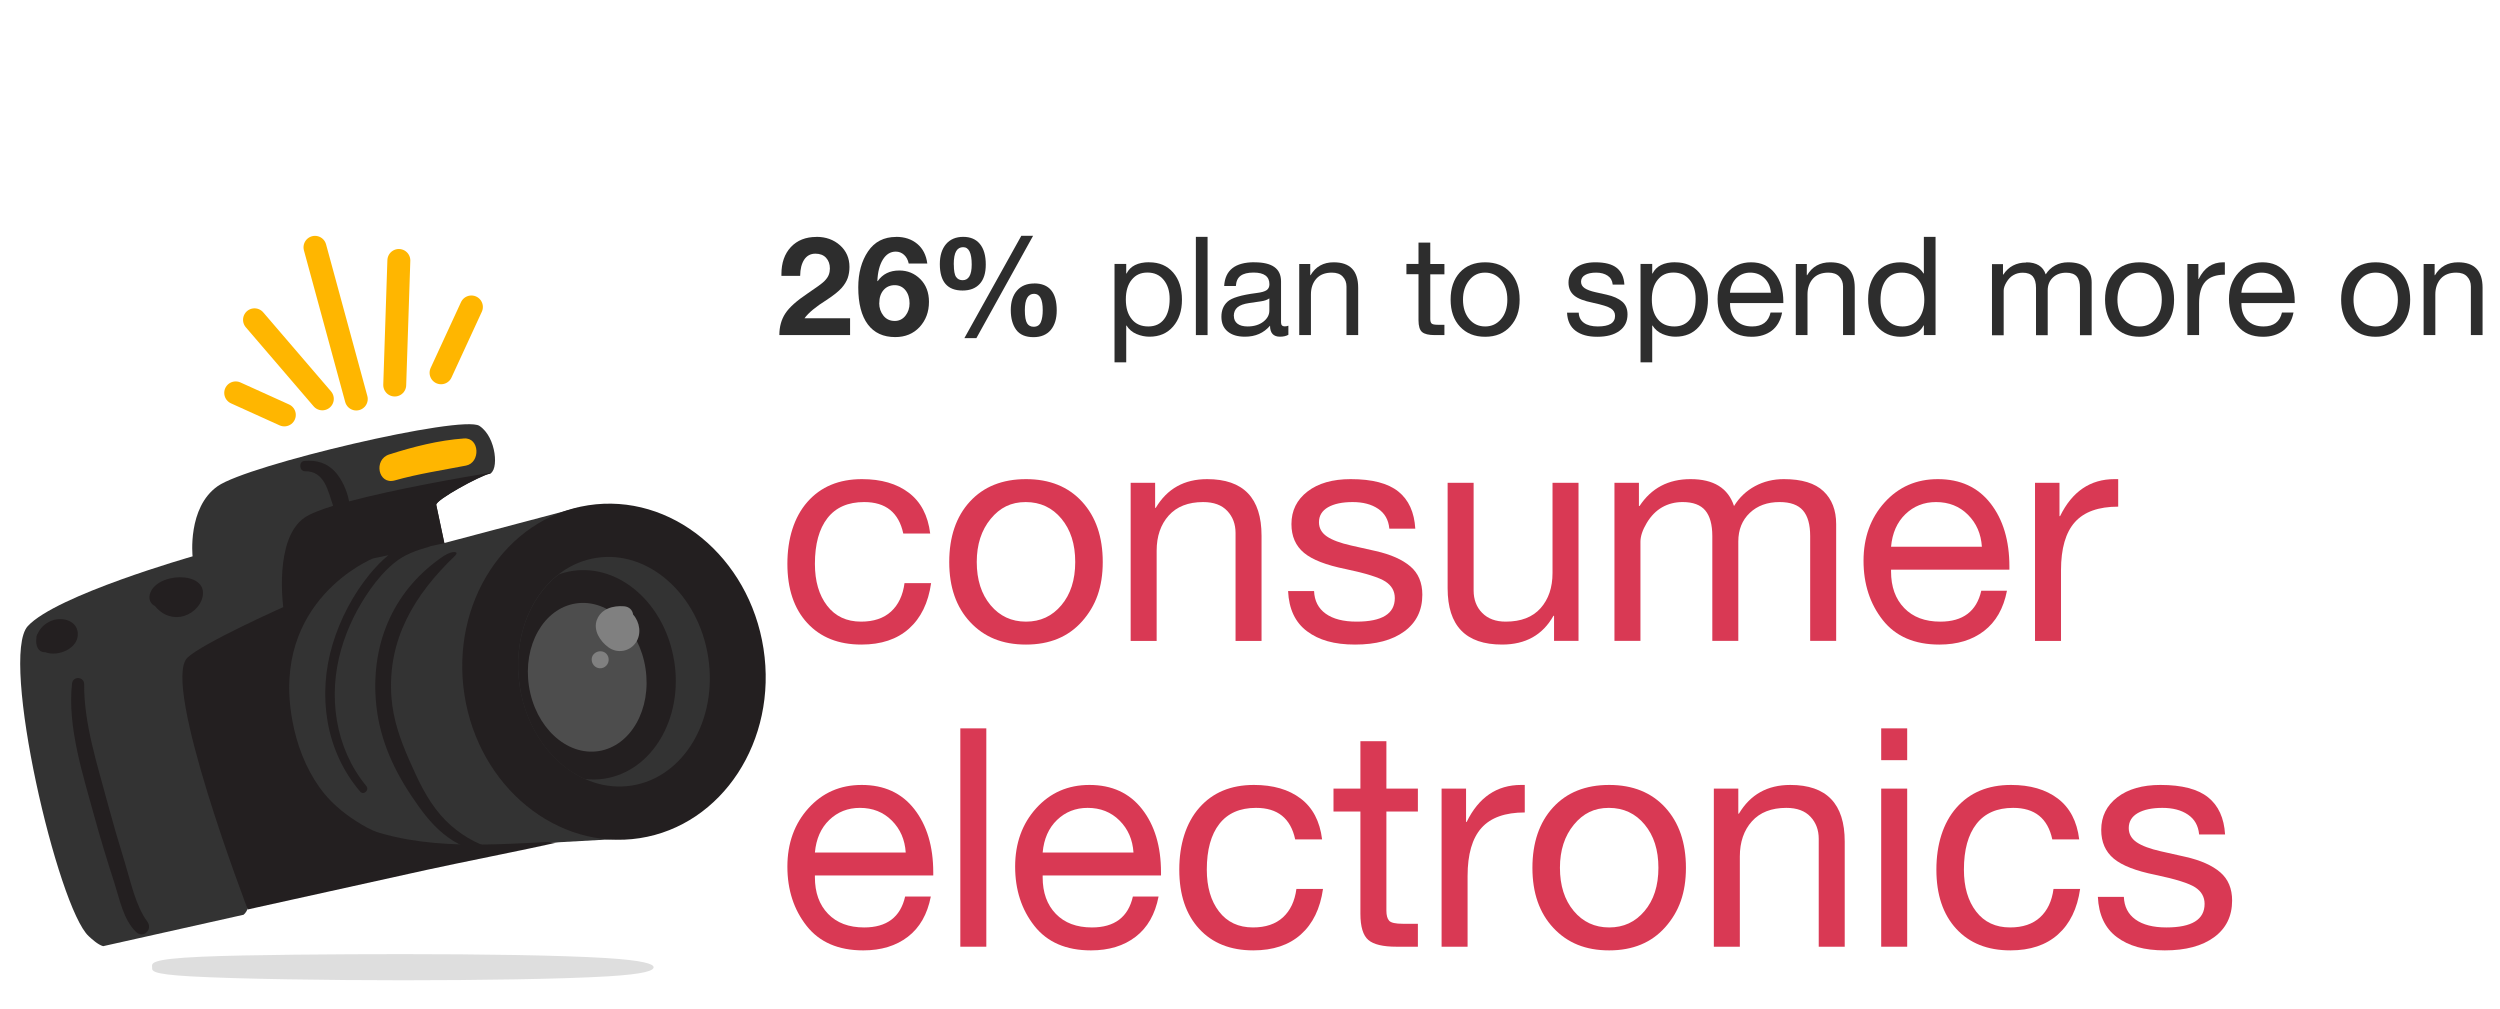 <?xml version="1.0" encoding="UTF-8"?><svg id="_ëÎÓÈ_1" xmlns="http://www.w3.org/2000/svg" xmlns:xlink="http://www.w3.org/1999/xlink" viewBox="0 0 327 132"><defs><style>.cls-1,.cls-2{fill:none;}.cls-2{stroke:#ffb600;stroke-linecap:round;stroke-miterlimit:10;stroke-width:3px;}.cls-3{clip-path:url(#clippath);}.cls-4{fill:#fff;}.cls-5{fill:#ffb600;}.cls-6{fill:#333;}.cls-7{fill:#d93954;}.cls-8{fill:#dedede;}.cls-9{fill:#231f20;}.cls-10{fill:gray;}.cls-11{fill:#2d2d2d;}.cls-12{fill:#4d4d4d;}.cls-13{clip-path:url(#clippath-1);}</style><clipPath id="clippath"><circle class="cls-7" cx="-232.77" cy="-114.46" r="146.92"/></clipPath><clipPath id="clippath-1"><circle class="cls-1" cx="-232.77" cy="-114.46" r="146.92"/></clipPath></defs><path class="cls-6" d="m58.11,71.03s-.92-4.37-1.06-5c-.13-.62,5.72-3.82,6.97-4.08,1.25-.26.95-4.77-1.32-6.25-2.27-1.48-30.25,5.09-34.23,7.89-3.98,2.8-3.28,9.18-3.28,9.18,0,0-17.85,5.08-21.56,9.13-3.71,4.05,3.93,36.85,7.98,40.56.45.41,1.19,1.1,1.88,1.3l18.37-4.11c1.11-.9,1.07-4.14,1.07-4.14l17.49-4.08,31.55-1.76-6.42-43.26-17.44,4.62Z"/><ellipse class="cls-9" cx="80.3" cy="87.87" rx="19.79" ry="22.03" transform="translate(-12.49 13.31) rotate(-8.8)"/><ellipse class="cls-6" cx="80.3" cy="87.87" rx="12.47" ry="15.07" transform="translate(-12.49 13.31) rotate(-8.8)"/><path class="cls-9" d="m88.19,86.52c-1.16-7.5-7.13-12.8-13.34-11.84-.62.1-1.21.25-1.78.46-3.88,3.01-6.02,8.64-5.09,14.65.87,5.65,4.23,10.16,8.46,12.09.86.11,1.74.11,2.62-.03,6.21-.96,10.3-7.82,9.14-15.32Z"/><ellipse class="cls-12" cx="76.8" cy="88.59" rx="7.71" ry="9.77" transform="translate(-12.64 12.79) rotate(-8.8)"/><path class="cls-9" d="m45.65,65.56c-.24-1.39-.95-2.87-1.76-3.79-1.09-1.23-2.5-1.62-4.09-1.48-.76.07-.67,1.36.1,1.35,2.55-.03,2.99,2.54,3.67,4.52-1.71.53-3.05,1.06-3.77,1.57-3.98,2.8-2.75,11.68-2.75,11.68,0,0-10.6,4.73-12.54,6.62-3.46,3.37,7.9,32.93,7.9,32.93.43-.1.86-.19,1.29-.29,3.2-.71,6.39-1.41,9.59-2.12,4.16-.92,8.32-1.84,12.48-2.76,3.56-.79,13.66-2.8,17.21-3.61-.36.08-.77-.02-1.13-.04-.53-.03-1.1.05-1.63.07-1.1.05-2.19.1-3.29.15-2.19.09-4.38.14-6.58.09-2.34-.06-4.69-.25-6.99-.65-1.25-.22-2.49-.5-3.71-.86-1.09-.32-2.05-.89-3.01-1.5-1.88-1.19-3.59-2.66-4.87-4.48-1.84-2.6-2.97-5.64-3.54-8.76-2.86-15.72,10.54-21.15,10.54-21.15l2.02-.43c-.93.77-1.75,1.66-2.45,2.5-2.17,2.67-3.84,5.84-4.83,9.13-2,6.63-.97,13.95,3.6,19.29.45.53,1.24-.19.8-.73-4.1-4.99-5.05-11.8-3.27-17.92.81-2.81,2.13-5.46,3.82-7.84.87-1.23,1.87-2.39,3.03-3.36,1.46-1.21,2.93-1.68,4.71-2.2.04-.01.06-.03.09-.05l1.84-.39s-.92-4.37-1.06-5,5.72-3.82,6.97-4.08c.11-.02.2-.09.29-.17-4.01.66-12.65,2.17-18.66,3.78Z"/><path class="cls-9" d="m19.58,77.81c-.16.69.2,1.23.69,1.46.79,1,1.98,1.6,3.3,1.41,1.38-.2,2.67-1.29,2.94-2.68.65-3.41-6.23-3.18-6.93-.2Z"/><path class="cls-9" d="m7.04,81.09c-.91.26-1.73.92-2.1,1.77-.1.13-.17.31-.18.53,0,.03,0,.05,0,.08-.05.32-.04.66.06,1.01.18.61.65.86,1.1.83,1.65.65,4.45-.49,4.25-2.56-.15-1.53-1.85-2.02-3.14-1.66Z"/><path class="cls-9" d="m19.28,120.56c-1.57-2.12-2.19-5.3-2.97-7.81-.79-2.54-1.53-5.09-2.22-7.65-1.31-4.93-3.13-10.45-3.08-15.59.01-1.03-1.48-1.12-1.59-.1-.62,5.67,1.42,11.89,2.9,17.31.81,2.96,1.71,5.89,2.65,8.8.7,2.16,1.15,4.74,2.82,6.38.93.92,2.24-.32,1.48-1.35Z"/><path class="cls-9" d="m58.13,72.66c-6.5,4.32-9.54,11.2-8.98,18.83.34,4.67,2.09,8.77,4.67,12.62,1.19,1.78,2.47,3.55,4.14,4.92.83.68,1.77,1.3,2.77,1.69.44.17.94.28,1.42.33.28.03.57.02.85-.04.13-.03.62-.27.71-.24-2.32-.83-4.42-2.26-6.04-4.12-1.85-2.12-3.03-4.7-4.15-7.25-1.17-2.66-2.1-5.28-2.32-8.2-.55-7.57,3.02-13.42,8.28-18.47.73-.7-.41-.68-1.33-.07Z"/><path class="cls-5" d="m60.69,57.35c-3.34.24-6.6,1.08-9.78,2.09-2.09.67-1.46,4.01.72,3.4,3.08-.87,6.19-1.33,9.32-1.94,1.93-.38,1.8-3.7-.26-3.55Z"/><path class="cls-10" d="m78.08,81.07c.54-1.46,2.14-1.88,3.54-1.77.73.06,1.12.54,1.19,1.08.88.99,1.13,2.55.35,3.68-.82,1.19-2.43,1.45-3.59.6-1.09-.8-2-2.21-1.5-3.59Z"/><path class="cls-10" d="m77.39,86.24c0-.74.8-1.21,1.46-1.01.44.13.73.53.76.97.06.66-.49,1.25-1.16,1.21-.62-.03-1.07-.57-1.06-1.18Z"/><line class="cls-2" x1="57.69" y1="48.76" x2="61.66" y2="40.15"/><line class="cls-2" x1="51.63" y1="50.36" x2="52.17" y2="34.07"/><line class="cls-2" x1="46.6" y1="52.19" x2="41.2" y2="32.35"/><line class="cls-2" x1="42.16" y1="52.17" x2="33.29" y2="41.83"/><line class="cls-2" x1="37.19" y1="54.27" x2="30.83" y2="51.39"/><circle class="cls-7" cx="-232.77" cy="-114.46" r="146.92"/><g class="cls-3"><rect class="cls-7" x="-492.46" y="-42.53" width="635.96" height="93.01"/></g><g class="cls-13"><rect class="cls-4" x="-492.46" y="-45.53" width="635.96" height="93.01"/></g><path class="cls-11" d="m106.79,30.98c1.24,0,2.26.37,3.09,1.11.82.74,1.23,1.68,1.23,2.83,0,.53-.08,1.01-.23,1.45-.16.44-.42.87-.8,1.3-.38.43-1.04.96-1.97,1.57-1.4.88-2.36,1.67-2.88,2.39h5.96v2.2h-9.25c0-1.09.26-2.04.78-2.83.52-.8,1.5-1.67,2.92-2.62,1.14-.76,1.86-1.29,2.16-1.58.3-.3.5-.58.6-.85.1-.26.15-.54.15-.83,0-.58-.17-1.04-.5-1.4s-.8-.54-1.39-.54c-.64,0-1.12.26-1.47.78-.34.52-.52,1.22-.53,2.12h-2.45v-.23c0-1.47.41-2.65,1.24-3.54.83-.88,1.94-1.32,3.33-1.32Z"/><path class="cls-11" d="m117.21,30.98c1.12,0,2.04.31,2.77.92.73.61,1.17,1.47,1.31,2.57h-2.43c-.1-.48-.3-.86-.61-1.14-.31-.28-.67-.42-1.08-.42-.7,0-1.26.35-1.69,1.04-.43.7-.67,1.62-.72,2.79l.04.04c.65-.94,1.59-1.4,2.83-1.4,1.08,0,2,.38,2.75,1.13s1.13,1.75,1.13,2.97c0,1.31-.41,2.4-1.22,3.29-.82.88-1.88,1.32-3.19,1.32-1.56,0-2.76-.55-3.59-1.66s-1.25-2.73-1.25-4.85c0-1.87.43-3.44,1.28-4.7.85-1.26,2.08-1.89,3.67-1.89Zm-2.21,8.66c0,.65.19,1.2.56,1.66.37.46.86.68,1.48.68.56,0,1.03-.23,1.39-.68.36-.46.54-1,.54-1.62,0-.7-.18-1.27-.53-1.71-.35-.44-.83-.67-1.41-.67s-1.1.21-1.47.65c-.37.43-.55,1-.55,1.69Z"/><path class="cls-11" d="m125.98,30.98c.95,0,1.68.31,2.19.93.51.62.77,1.51.77,2.69,0,1.11-.26,1.95-.79,2.53-.53.58-1.28.87-2.25.87-1.98,0-2.97-1.15-2.97-3.46,0-1.1.27-1.97.81-2.61.54-.63,1.29-.95,2.25-.95Zm-1.22,3.62c0,.8.1,1.35.3,1.63.2.28.48.42.85.42.79,0,1.19-.68,1.19-2.05,0-1.51-.37-2.27-1.12-2.27-.4,0-.7.17-.91.52-.21.35-.32.93-.32,1.75Zm10.37-3.76l-7.42,13.39h-1.57l7.45-13.39h1.53Zm.14,6.23c1.97,0,2.95,1.18,2.95,3.53,0,1.08-.26,1.93-.78,2.56-.52.62-1.28.94-2.26.94-1.03,0-1.79-.32-2.26-.96-.47-.64-.71-1.5-.71-2.58s.27-1.93.81-2.55c.54-.62,1.29-.93,2.25-.93Zm-1.22,3.49c0,.84.1,1.41.29,1.72.19.31.48.46.86.46.46,0,.77-.2.94-.6.17-.4.25-.93.25-1.57,0-1.43-.38-2.14-1.13-2.14-.8,0-1.21.71-1.21,2.14Z"/><path class="cls-11" d="m150.32,34.31c1.32,0,2.36.45,3.13,1.34.77.89,1.15,2.08,1.15,3.55s-.39,2.62-1.16,3.51c-.77.89-1.8,1.33-3.09,1.33-.58,0-1.14-.12-1.69-.35s-.99-.6-1.31-1.11h-.04v4.81h-1.53v-12.87h1.53v1.26h.04c.49-.98,1.48-1.48,2.97-1.48Zm-3.06,4.86c0,1.08.25,1.94.77,2.57.51.64,1.23.96,2.17.96.89,0,1.58-.32,2.06-.95.49-.63.73-1.52.73-2.66,0-1.02-.26-1.85-.78-2.48-.52-.64-1.23-.96-2.12-.96s-1.55.31-2.06.94c-.51.62-.77,1.48-.77,2.57Z"/><path class="cls-11" d="m157.95,30.98v12.85h-1.53v-12.85h1.53Z"/><path class="cls-11" d="m164.09,34.31c2.32,0,3.47.83,3.47,2.5v5.36c0,.35.16.52.49.52.16,0,.31-.03.47-.09v1.19c-.3.17-.67.25-1.1.25-.86,0-1.3-.48-1.3-1.44-.82.96-1.91,1.44-3.28,1.44-.96,0-1.71-.22-2.26-.68-.55-.45-.82-1.09-.82-1.93s.27-1.49.81-1.98,1.79-.87,3.76-1.12c.67-.08,1.12-.21,1.36-.39s.35-.43.35-.76c0-1.02-.69-1.53-2.07-1.53-.76,0-1.32.14-1.7.42-.38.28-.58.73-.62,1.34h-1.53c.12-2.08,1.44-3.11,3.96-3.11Zm-2.7,7.02c0,.43.16.77.47,1.01.31.24.76.36,1.33.36.83,0,1.51-.21,2.04-.61.53-.41.8-.89.8-1.46v-1.6c-.28.19-.64.32-1.08.38l-1.57.23c-.68.1-1.19.28-1.51.55s-.49.65-.49,1.14Z"/><path class="cls-11" d="m174.45,34.31c2.14,0,3.2,1.11,3.2,3.33v6.19h-1.53v-6.35c0-.52-.16-.95-.49-1.3-.32-.35-.8-.52-1.42-.52-.88,0-1.55.26-2.03.79-.47.53-.71,1.22-.71,2.07v5.31h-1.53v-9.3h1.44v1.47h.04c.67-1.13,1.68-1.69,3.02-1.69Z"/><path class="cls-11" d="m187.08,31.74v2.79h1.85v1.35h-1.85v5.83c0,.28.05.47.16.59.11.12.38.18.81.18h.88v1.35h-1.26c-.79,0-1.34-.13-1.66-.4-.31-.26-.47-.78-.47-1.55v-6.01h-1.58v-1.35h1.58v-2.79h1.53Z"/><path class="cls-11" d="m194.26,34.31c1.39,0,2.49.44,3.3,1.33.81.89,1.21,2.07,1.21,3.55s-.4,2.58-1.21,3.49c-.81.91-1.91,1.37-3.3,1.37s-2.46-.44-3.29-1.32c-.82-.88-1.23-2.06-1.23-3.54s.4-2.67,1.21-3.56c.81-.88,1.91-1.32,3.3-1.32Zm-2.9,4.88c0,1.04.27,1.89.81,2.54s1.24.97,2.09.97,1.53-.32,2.08-.96c.55-.64.82-1.49.82-2.55s-.27-1.89-.81-2.55c-.54-.65-1.24-.98-2.11-.98s-1.52.33-2.06.99-.82,1.51-.82,2.54Z"/><path class="cls-11" d="m208.67,34.31c1.26,0,2.19.24,2.8.73.61.49.94,1.21,1,2.19h-1.53v-.02c-.05-.5-.27-.89-.66-1.15-.39-.26-.89-.4-1.5-.4s-1.1.1-1.45.31c-.35.2-.53.5-.53.88,0,.35.16.63.47.84.31.21.79.39,1.42.53l1.44.32c.9.2,1.58.51,2.05.91s.7.96.7,1.67c0,.92-.35,1.64-1.06,2.16-.71.52-1.67.77-2.9.77s-2.13-.26-2.83-.78-1.07-1.31-1.12-2.37h1.53c.02.58.25,1.02.68,1.33.43.31,1.04.47,1.82.47,1.5,0,2.25-.46,2.25-1.39,0-.41-.18-.73-.55-.97-.37-.24-1.15-.48-2.35-.74-1.14-.23-1.96-.54-2.45-.95s-.74-.97-.74-1.69c0-.79.32-1.43.95-1.92s1.48-.73,2.55-.73Z"/><path class="cls-11" d="m219.12,34.31c1.32,0,2.36.45,3.13,1.34.77.89,1.15,2.08,1.15,3.55s-.39,2.62-1.16,3.51c-.77.89-1.8,1.33-3.09,1.33-.58,0-1.14-.12-1.69-.35s-.99-.6-1.31-1.11h-.04v4.81h-1.53v-12.87h1.53v1.26h.04c.49-.98,1.48-1.48,2.97-1.48Zm-3.06,4.86c0,1.08.25,1.94.77,2.57.51.64,1.23.96,2.17.96.89,0,1.58-.32,2.06-.95.49-.63.73-1.52.73-2.66,0-1.02-.26-1.85-.78-2.48-.52-.64-1.23-.96-2.12-.96s-1.55.31-2.06.94c-.51.62-.77,1.48-.77,2.57Z"/><path class="cls-11" d="m229.04,34.31c1.32,0,2.35.47,3.1,1.42s1.12,2.19,1.12,3.73v.18h-6.97v.11c0,.9.26,1.62.77,2.15.52.53,1.22.8,2.12.8,1.33,0,2.14-.61,2.41-1.82h1.51c-.2,1.04-.65,1.83-1.35,2.37-.7.53-1.57.8-2.63.8-1.46,0-2.57-.48-3.33-1.44-.76-.96-1.13-2.12-1.13-3.49s.41-2.53,1.24-3.44c.83-.91,1.87-1.37,3.13-1.37Zm2.59,3.98c-.05-.76-.32-1.38-.82-1.88s-1.12-.75-1.88-.75c-.71,0-1.31.24-1.8.71-.49.47-.77,1.11-.85,1.92h5.35Z"/><path class="cls-11" d="m239.4,34.31c2.14,0,3.2,1.11,3.2,3.33v6.19h-1.53v-6.35c0-.52-.16-.95-.49-1.3-.32-.35-.8-.52-1.42-.52-.88,0-1.55.26-2.03.79-.47.53-.71,1.22-.71,2.07v5.31h-1.53v-9.3h1.44v1.47h.04c.67-1.13,1.68-1.69,3.02-1.69Z"/><path class="cls-11" d="m253.17,30.98v12.85h-1.53v-1.26h-.04c-.24.48-.62.85-1.14,1.1-.52.25-1.13.38-1.83.38-1.28,0-2.32-.45-3.1-1.35-.79-.9-1.18-2.08-1.18-3.55s.38-2.64,1.14-3.52c.76-.88,1.79-1.32,3.09-1.32.61,0,1.2.12,1.75.38.56.25.98.61,1.27,1.08h.04v-4.79h1.53Zm-7.2,8.28c0,1.02.26,1.85.79,2.48.53.64,1.22.96,2.09.96s1.57-.32,2.08-.96c.51-.64.77-1.49.77-2.55s-.25-1.91-.77-2.56c-.51-.65-1.24-.97-2.19-.97-.89,0-1.57.32-2.05.96-.48.64-.72,1.52-.72,2.64Z"/><path class="cls-11" d="m265.02,34.31c1.36,0,2.21.53,2.56,1.58.31-.5.72-.89,1.23-1.17s1.08-.41,1.7-.41c1.06,0,1.83.24,2.33.71s.75,1.12.75,1.94v6.88h-1.53v-6.17c0-.67-.14-1.17-.42-1.5s-.74-.5-1.38-.5c-.72,0-1.3.21-1.75.64-.45.43-.67.99-.67,1.68v5.85h-1.53v-6.17c0-.67-.14-1.17-.41-1.5-.28-.33-.72-.5-1.33-.5-.44,0-.85.1-1.21.31-.36.2-.66.51-.91.93-.25.41-.37.78-.37,1.11v5.83h-1.53v-9.3h1.44v1.37h.04c.7-1.06,1.7-1.58,3.01-1.58Z"/><path class="cls-11" d="m279.86,34.31c1.39,0,2.49.44,3.3,1.33.81.89,1.21,2.07,1.21,3.55s-.4,2.58-1.21,3.49c-.81.91-1.91,1.37-3.3,1.37s-2.46-.44-3.29-1.32c-.82-.88-1.23-2.06-1.23-3.54s.4-2.67,1.21-3.56c.81-.88,1.91-1.32,3.3-1.32Zm-2.9,4.88c0,1.04.27,1.89.81,2.54s1.24.97,2.09.97,1.53-.32,2.08-.96c.55-.64.82-1.49.82-2.55s-.27-1.89-.81-2.55c-.54-.65-1.24-.98-2.11-.98s-1.52.33-2.06.99-.82,1.51-.82,2.54Z"/><path class="cls-11" d="m291.01,34.31v1.62c-1.15,0-2,.3-2.55.91-.55.61-.82,1.55-.82,2.83v4.16h-1.53v-9.3h1.44v1.96h.04c.71-1.45,1.78-2.18,3.2-2.18h.22Z"/><path class="cls-11" d="m295.93,34.31c1.32,0,2.35.47,3.1,1.42s1.12,2.19,1.12,3.73v.18h-6.97v.11c0,.9.26,1.62.77,2.15.52.53,1.22.8,2.12.8,1.33,0,2.14-.61,2.41-1.82h1.51c-.2,1.04-.65,1.83-1.35,2.37-.7.53-1.57.8-2.63.8-1.46,0-2.57-.48-3.33-1.44-.76-.96-1.13-2.12-1.13-3.49s.41-2.53,1.24-3.44c.83-.91,1.87-1.37,3.13-1.37Zm2.59,3.98c-.05-.76-.32-1.38-.82-1.88s-1.12-.75-1.88-.75c-.71,0-1.31.24-1.8.71-.49.47-.77,1.11-.85,1.92h5.35Z"/><path class="cls-11" d="m310.74,34.31c1.39,0,2.49.44,3.3,1.33.81.89,1.21,2.07,1.21,3.55s-.4,2.58-1.21,3.49c-.81.91-1.91,1.37-3.3,1.37s-2.46-.44-3.29-1.32c-.82-.88-1.23-2.06-1.23-3.54s.4-2.67,1.21-3.56c.81-.88,1.91-1.32,3.3-1.32Zm-2.9,4.88c0,1.04.27,1.89.81,2.54s1.24.97,2.09.97,1.53-.32,2.08-.96c.55-.64.82-1.49.82-2.55s-.27-1.89-.81-2.55c-.54-.65-1.24-.98-2.11-.98s-1.52.33-2.06.99-.82,1.51-.82,2.54Z"/><path class="cls-11" d="m321.52,34.31c2.14,0,3.2,1.11,3.2,3.33v6.19h-1.53v-6.35c0-.52-.16-.95-.49-1.3-.32-.35-.8-.52-1.42-.52-.88,0-1.55.26-2.03.79-.47.53-.71,1.22-.71,2.07v5.31h-1.53v-9.3h1.44v1.47h.04c.67-1.13,1.68-1.69,3.02-1.69Z"/><path class="cls-7" d="m112.75,62.67c2.51,0,4.55.59,6.12,1.78,1.57,1.19,2.51,2.97,2.8,5.34h-3.52c-.59-2.75-2.29-4.12-5.12-4.12-2.11,0-3.71.7-4.8,2.1-1.09,1.4-1.64,3.39-1.64,5.98,0,2.27.53,4.09,1.6,5.48s2.55,2.08,4.44,2.08c1.65,0,2.96-.44,3.92-1.32.96-.88,1.55-2.12,1.76-3.72h3.48c-.37,2.59-1.34,4.57-2.9,5.96-1.56,1.39-3.63,2.08-6.22,2.08-2.99,0-5.35-.94-7.08-2.82-1.73-1.88-2.6-4.46-2.6-7.74s.87-6.11,2.62-8.1c1.75-1.99,4.13-2.98,7.14-2.98Z"/><path class="cls-7" d="m134.2,62.67c3.09,0,5.54.99,7.34,2.96,1.8,1.97,2.7,4.6,2.7,7.88s-.9,5.73-2.7,7.76c-1.8,2.03-4.25,3.04-7.34,3.04s-5.47-.98-7.3-2.94c-1.83-1.96-2.74-4.58-2.74-7.86s.9-5.94,2.7-7.9c1.8-1.96,4.25-2.94,7.34-2.94Zm-6.44,10.84c0,2.32.6,4.2,1.8,5.64s2.75,2.16,4.64,2.16,3.41-.71,4.62-2.14c1.21-1.43,1.82-3.31,1.82-5.66s-.6-4.21-1.8-5.66c-1.2-1.45-2.76-2.18-4.68-2.18s-3.37.73-4.58,2.2c-1.21,1.47-1.82,3.35-1.82,5.64Z"/><path class="cls-7" d="m157.89,62.67c4.75,0,7.12,2.47,7.12,7.4v13.76h-3.4v-14.12c0-1.15-.36-2.11-1.08-2.88s-1.77-1.16-3.16-1.16c-1.95,0-3.45.59-4.5,1.76-1.05,1.17-1.58,2.71-1.58,4.6v11.8h-3.4v-20.68h3.2v3.28h.08c1.49-2.51,3.73-3.76,6.72-3.76Z"/><path class="cls-7" d="m176.68,62.67c2.8,0,4.87.54,6.22,1.62,1.35,1.08,2.09,2.7,2.22,4.86h-3.4v-.04c-.11-1.12-.59-1.97-1.46-2.56-.87-.59-1.98-.88-3.34-.88s-2.43.23-3.22.68c-.79.46-1.18,1.11-1.18,1.96,0,.77.35,1.39,1.04,1.86.69.47,1.75.86,3.16,1.18l3.2.72c2,.45,3.52,1.13,4.56,2.02,1.04.89,1.56,2.13,1.56,3.7,0,2.05-.79,3.65-2.36,4.8-1.57,1.15-3.72,1.72-6.44,1.72s-4.73-.58-6.28-1.74-2.37-2.91-2.48-5.26h3.4c.05,1.28.56,2.27,1.52,2.96s2.31,1.04,4.04,1.04c3.33,0,5-1.03,5-3.08,0-.91-.41-1.63-1.22-2.16-.81-.53-2.55-1.08-5.22-1.64-2.53-.51-4.35-1.21-5.44-2.12-1.09-.91-1.64-2.16-1.64-3.76,0-1.76.7-3.18,2.1-4.26,1.4-1.08,3.29-1.62,5.66-1.62Z"/><path class="cls-7" d="m192.75,63.15v14.08c0,1.2.37,2.18,1.12,2.94.75.76,1.77,1.14,3.08,1.14,2,0,3.52-.59,4.56-1.76s1.56-2.71,1.56-4.6v-11.8h3.4v20.68h-3.2v-3.28h-.08c-1.41,2.51-3.65,3.76-6.72,3.76-4.75,0-7.12-2.45-7.12-7.36v-13.8h3.4Z"/><path class="cls-7" d="m221.13,62.67c3.01,0,4.91,1.17,5.68,3.52.69-1.12,1.61-1.99,2.74-2.6,1.13-.61,2.39-.92,3.78-.92,2.35,0,4.07.53,5.18,1.58,1.11,1.05,1.66,2.49,1.66,4.3v15.28h-3.4v-13.72c0-1.49-.31-2.61-.94-3.34-.63-.73-1.65-1.1-3.06-1.1-1.6,0-2.9.47-3.9,1.42-1,.95-1.5,2.2-1.5,3.74v13h-3.4v-13.72c0-1.49-.31-2.61-.92-3.34-.61-.73-1.6-1.1-2.96-1.1-.99,0-1.88.23-2.68.68-.8.46-1.47,1.14-2.02,2.06-.55.92-.82,1.74-.82,2.46v12.96h-3.4v-20.68h3.2v3.04h.08c1.55-2.35,3.77-3.52,6.68-3.52Z"/><path class="cls-7" d="m253.47,62.67c2.93,0,5.23,1.05,6.88,3.16,1.65,2.11,2.48,4.87,2.48,8.28v.4h-15.48v.24c0,2,.57,3.59,1.72,4.78,1.15,1.19,2.72,1.78,4.72,1.78,2.96,0,4.75-1.35,5.36-4.04h3.36c-.45,2.32-1.45,4.07-3,5.26-1.55,1.19-3.49,1.78-5.84,1.78-3.25,0-5.72-1.07-7.4-3.2-1.68-2.13-2.52-4.72-2.52-7.76s.92-5.61,2.76-7.64,4.16-3.04,6.96-3.04Zm5.76,8.84c-.11-1.68-.71-3.07-1.82-4.18-1.11-1.11-2.5-1.66-4.18-1.66-1.57,0-2.91.53-4,1.58-1.09,1.05-1.72,2.47-1.88,4.26h11.88Z"/><path class="cls-7" d="m277.06,62.67v3.6c-2.56,0-4.45.67-5.66,2.02-1.21,1.35-1.82,3.45-1.82,6.3v9.24h-3.4v-20.68h3.2v4.36h.08c1.57-3.22,3.95-4.84,7.12-4.84h.48Z"/><path class="cls-7" d="m112.71,102.67c2.93,0,5.23,1.05,6.88,3.16,1.65,2.11,2.48,4.87,2.48,8.28v.4h-15.48v.24c0,2,.57,3.59,1.72,4.78,1.15,1.19,2.72,1.78,4.72,1.78,2.96,0,4.75-1.35,5.36-4.04h3.36c-.45,2.32-1.45,4.07-3,5.26-1.55,1.19-3.49,1.78-5.84,1.78-3.25,0-5.72-1.07-7.4-3.2-1.68-2.13-2.52-4.72-2.52-7.76s.92-5.61,2.76-7.64,4.16-3.04,6.96-3.04Zm5.76,8.84c-.11-1.68-.71-3.07-1.82-4.18-1.11-1.11-2.5-1.66-4.18-1.66-1.57,0-2.91.53-4,1.58-1.09,1.05-1.72,2.47-1.88,4.26h11.88Z"/><path class="cls-7" d="m129.01,95.27v28.56h-3.4v-28.56h3.4Z"/><path class="cls-7" d="m142.5,102.67c2.93,0,5.23,1.05,6.88,3.16,1.65,2.11,2.48,4.87,2.48,8.28v.4h-15.48v.24c0,2,.57,3.59,1.72,4.78,1.15,1.19,2.72,1.78,4.72,1.78,2.96,0,4.75-1.35,5.36-4.04h3.36c-.45,2.32-1.45,4.07-3,5.26-1.55,1.19-3.49,1.78-5.84,1.78-3.25,0-5.72-1.07-7.4-3.2-1.68-2.13-2.52-4.72-2.52-7.76s.92-5.61,2.76-7.64,4.16-3.04,6.96-3.04Zm5.76,8.84c-.11-1.68-.71-3.07-1.82-4.18-1.11-1.11-2.5-1.66-4.18-1.66-1.57,0-2.91.53-4,1.58-1.09,1.05-1.72,2.47-1.88,4.26h11.88Z"/><path class="cls-7" d="m164.01,102.67c2.51,0,4.55.59,6.12,1.78,1.57,1.19,2.51,2.97,2.8,5.34h-3.52c-.59-2.75-2.29-4.12-5.12-4.12-2.11,0-3.71.7-4.8,2.1-1.09,1.4-1.64,3.39-1.64,5.98,0,2.27.53,4.09,1.6,5.48s2.55,2.08,4.44,2.08c1.65,0,2.96-.44,3.92-1.32.96-.88,1.55-2.12,1.76-3.72h3.48c-.37,2.59-1.34,4.57-2.9,5.96-1.56,1.39-3.63,2.08-6.22,2.08-2.99,0-5.35-.94-7.08-2.82-1.73-1.88-2.6-4.46-2.6-7.74s.87-6.11,2.62-8.1c1.75-1.99,4.13-2.98,7.14-2.98Z"/><path class="cls-7" d="m181.34,96.95v6.2h4.12v3h-4.12v12.96c0,.61.12,1.05.36,1.32.24.27.84.4,1.8.4h1.96v3h-2.8c-1.76,0-2.99-.29-3.68-.88s-1.04-1.73-1.04-3.44v-13.36h-3.52v-3h3.52v-6.2h3.4Z"/><path class="cls-7" d="m199.44,102.67v3.6c-2.56,0-4.45.67-5.66,2.02-1.21,1.35-1.82,3.45-1.82,6.3v9.24h-3.4v-20.68h3.2v4.36h.08c1.57-3.22,3.95-4.84,7.12-4.84h.48Z"/><path class="cls-7" d="m210.48,102.67c3.09,0,5.54.99,7.34,2.96,1.8,1.97,2.7,4.6,2.7,7.88s-.9,5.73-2.7,7.76c-1.8,2.03-4.25,3.04-7.34,3.04s-5.47-.98-7.3-2.94c-1.83-1.96-2.74-4.58-2.74-7.86s.9-5.94,2.7-7.9c1.8-1.96,4.25-2.94,7.34-2.94Zm-6.44,10.84c0,2.32.6,4.2,1.8,5.64s2.75,2.16,4.64,2.16,3.41-.71,4.62-2.14c1.21-1.43,1.82-3.31,1.82-5.66s-.6-4.21-1.8-5.66c-1.2-1.45-2.76-2.18-4.68-2.18s-3.37.73-4.58,2.2c-1.21,1.47-1.82,3.35-1.82,5.64Z"/><path class="cls-7" d="m234.17,102.67c4.75,0,7.12,2.47,7.12,7.4v13.76h-3.4v-14.12c0-1.15-.36-2.11-1.08-2.88s-1.77-1.16-3.16-1.16c-1.95,0-3.45.59-4.5,1.76-1.05,1.17-1.58,2.71-1.58,4.6v11.8h-3.4v-20.68h3.2v3.28h.08c1.49-2.51,3.73-3.76,6.72-3.76Z"/><path class="cls-7" d="m249.46,95.27v4.16h-3.4v-4.16h3.4Zm0,7.88v20.68h-3.4v-20.68h3.4Z"/><path class="cls-7" d="m263.04,102.67c2.51,0,4.55.59,6.12,1.78,1.57,1.19,2.51,2.97,2.8,5.34h-3.52c-.59-2.75-2.29-4.12-5.12-4.12-2.11,0-3.71.7-4.8,2.1-1.09,1.4-1.64,3.39-1.64,5.98,0,2.27.53,4.09,1.6,5.48s2.55,2.08,4.44,2.08c1.65,0,2.96-.44,3.92-1.32.96-.88,1.55-2.12,1.76-3.72h3.48c-.37,2.59-1.34,4.57-2.9,5.96-1.56,1.39-3.63,2.08-6.22,2.08-2.99,0-5.35-.94-7.08-2.82-1.73-1.88-2.6-4.46-2.6-7.74s.87-6.11,2.62-8.1c1.75-1.99,4.13-2.98,7.14-2.98Z"/><path class="cls-7" d="m282.6,102.67c2.8,0,4.87.54,6.22,1.62,1.35,1.08,2.09,2.7,2.22,4.86h-3.4v-.04c-.11-1.12-.59-1.97-1.46-2.56-.87-.59-1.98-.88-3.34-.88s-2.43.23-3.22.68c-.79.46-1.18,1.11-1.18,1.96,0,.77.35,1.39,1.04,1.86.69.47,1.75.86,3.16,1.18l3.2.72c2,.45,3.52,1.13,4.56,2.02,1.04.89,1.56,2.13,1.56,3.7,0,2.05-.79,3.65-2.36,4.8-1.57,1.15-3.72,1.72-6.44,1.72s-4.73-.58-6.28-1.74-2.37-2.91-2.48-5.26h3.4c.05,1.28.56,2.27,1.52,2.96s2.31,1.04,4.04,1.04c3.33,0,5-1.03,5-3.08,0-.91-.41-1.63-1.22-2.16-.81-.53-2.55-1.08-5.22-1.64-2.53-.51-4.35-1.21-5.44-2.12-1.09-.91-1.64-2.16-1.64-3.76,0-1.76.7-3.18,2.1-4.26,1.4-1.08,3.29-1.62,5.66-1.62Z"/><path class="cls-8" d="m19.9,126.51c0,.45-.29.9,5.05,1.2,6,.34,18.17.51,27.75.51s20.73-.15,26.74-.51c5.01-.3,6.05-.77,6.05-1.2s-1.42-.9-6.26-1.2c-6.02-.37-16.5-.51-26.54-.51-8.27,0-20.57.08-26.34.34-6.87.31-6.46.86-6.46,1.37Z"/></svg>